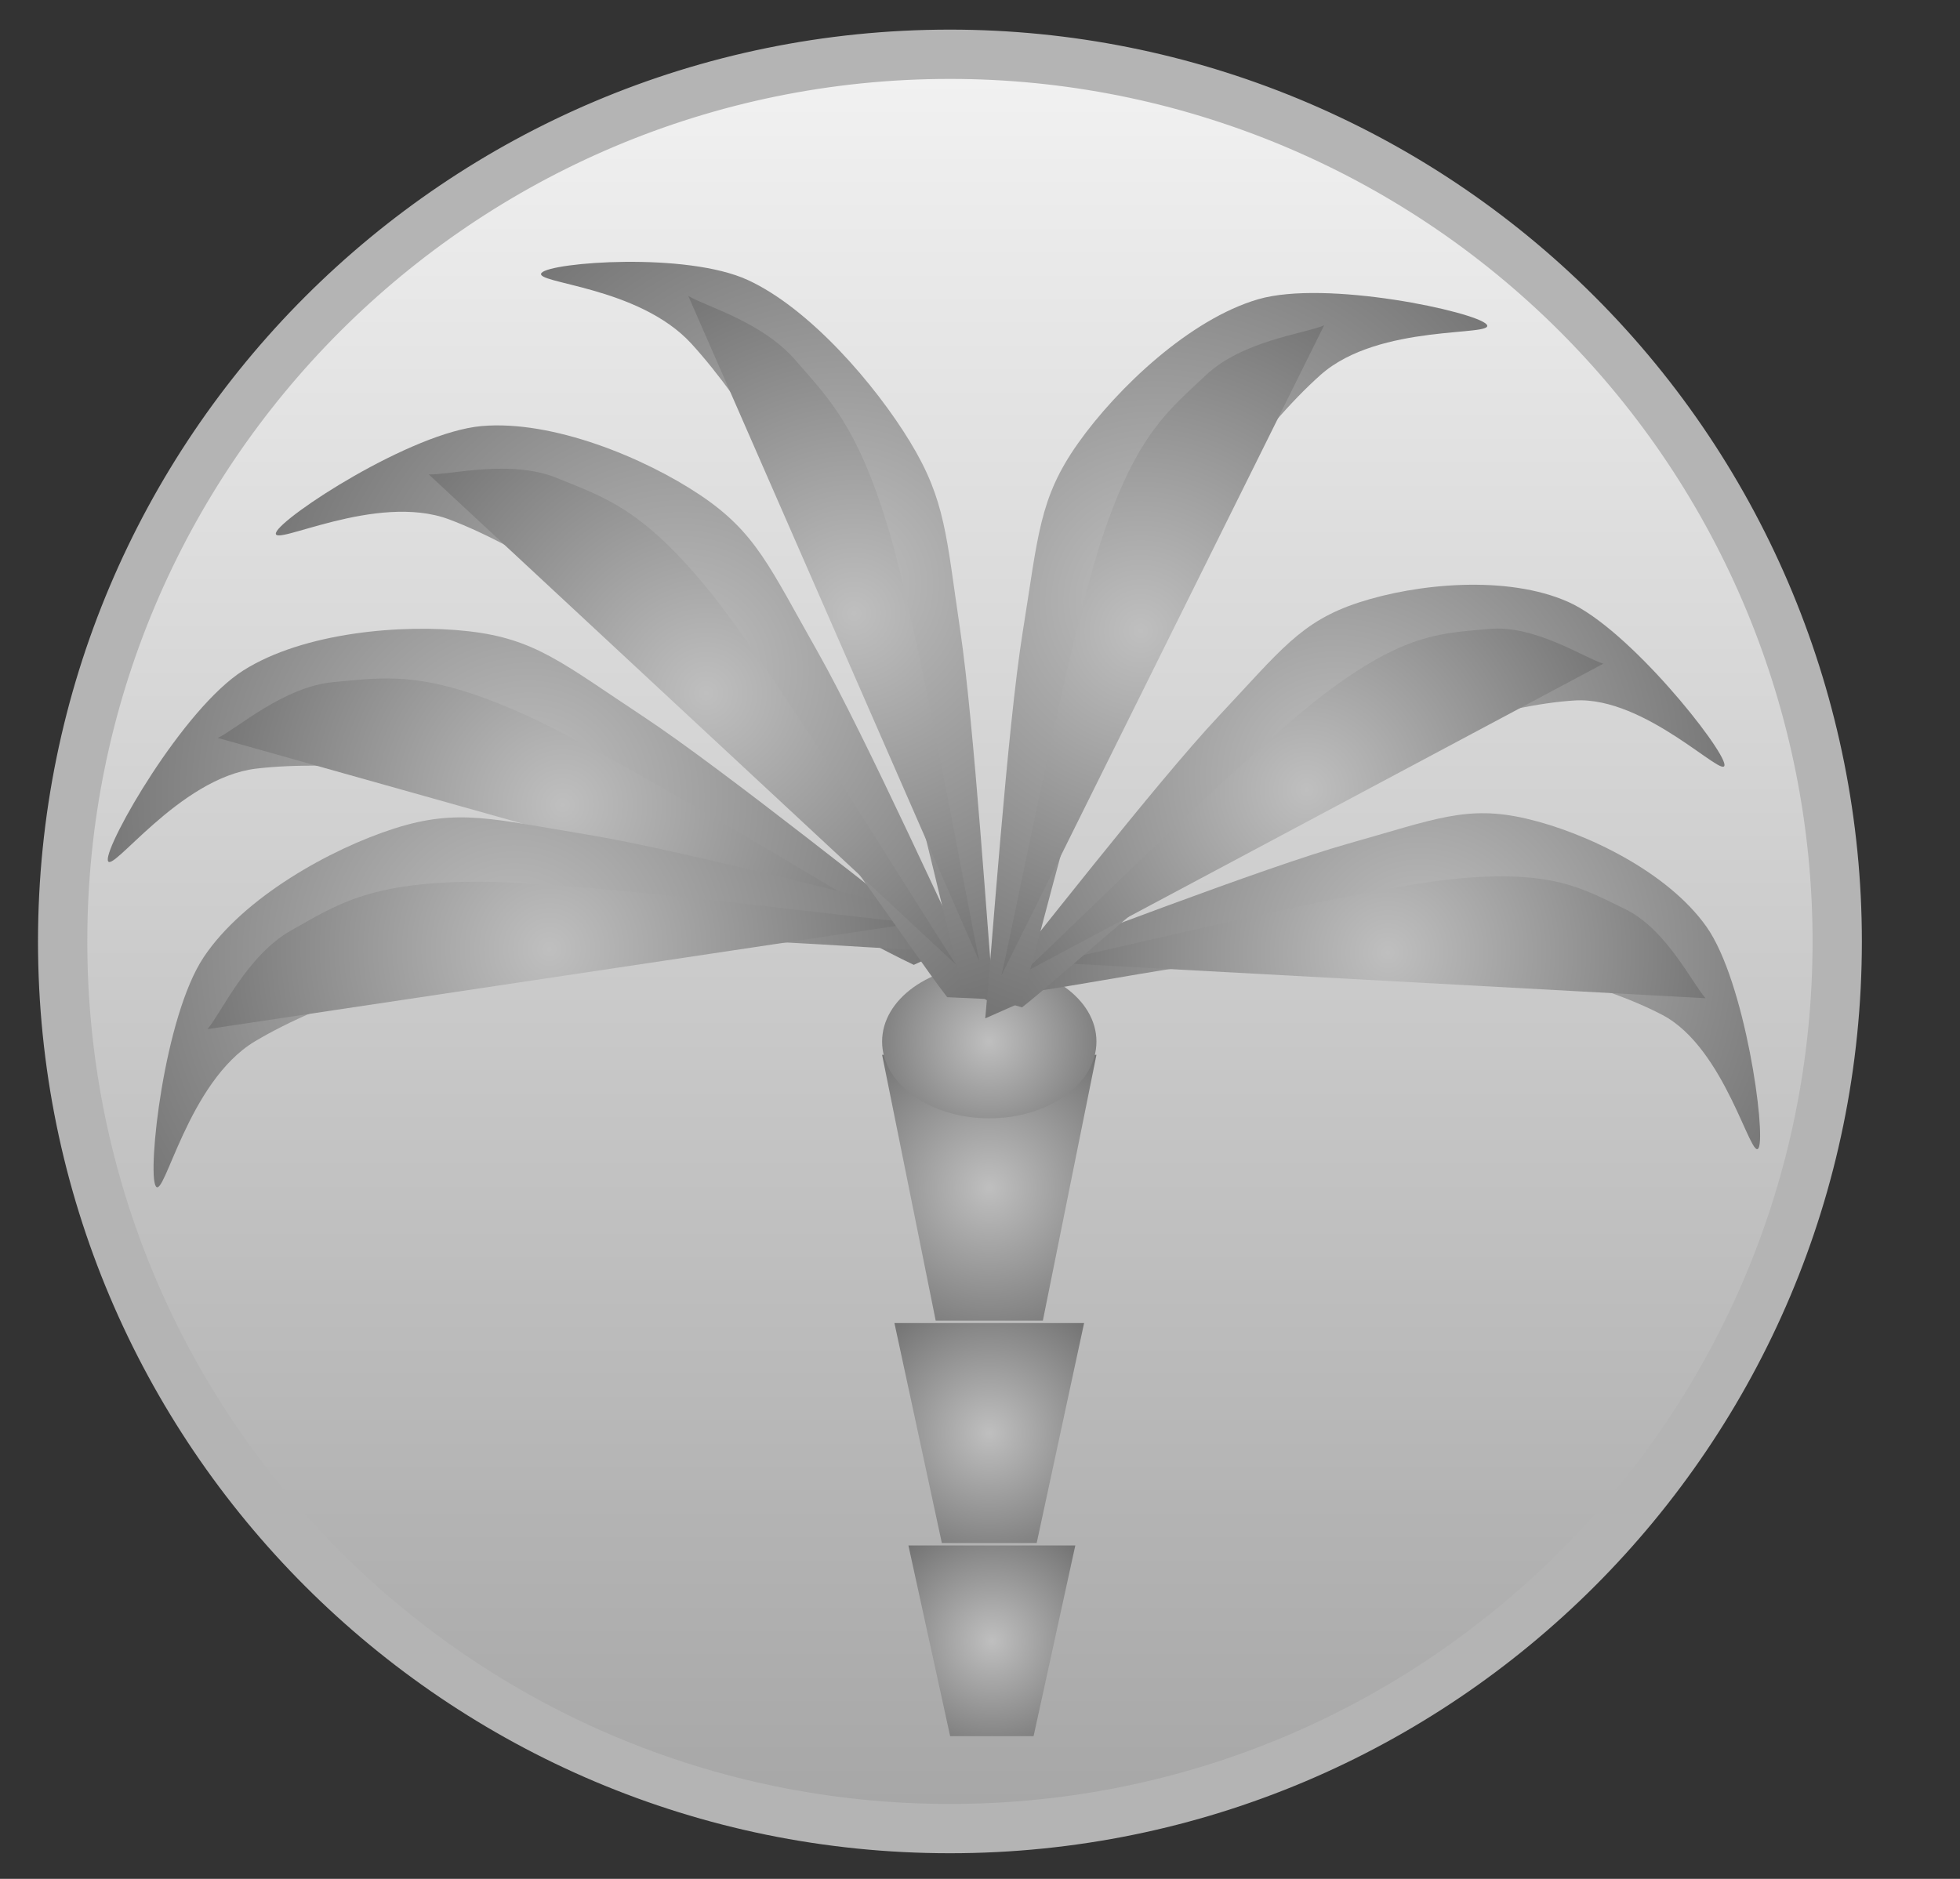 <svg version="1.1" viewBox="0.0 0.0 318.094 304.963" fill="none" stroke="none" stroke-linecap="square" stroke-miterlimit="10" xmlns:xlink="http://www.w3.org/1999/xlink" xmlns="http://www.w3.org/2000/svg"><rect x="0.0" y="0.0" width="318.094" height="304.963" fill="#333333" stroke="none"/><clipPath id="p.0"><path d="m0 0l318.094 0l0 304.963l-318.094 0l0 -304.963z" clip-rule="nonzero"/></clipPath><g clip-path="url(#p.0)"><path fill="#000000" fill-opacity="0.0" d="m0 0l318.094 0l0 304.963l-318.094 0z" fill-rule="evenodd"/><defs><linearGradient id="p.1" gradientUnits="userSpaceOnUse" gradientTransform="matrix(16.971 0.0 0.0 16.971 0.0 0.0)" spreadMethod="pad" x1="0.599" y1="0.519" x2="0.599" y2="17.49"><stop offset="0.0" stop-color="#f2f2f2"/><stop offset="1.0" stop-color="#a6a6a6"/></linearGradient></defs><path fill="url(#p.1)" d="m10.168 152.808l0 0c0 -79.529 64.471 -144.0 144.0 -144.0l0 0c38.191 0 74.818 15.171 101.823 42.177c27.005 27.005 42.177 63.632 42.177 101.823l0 0c0 79.529 -64.471 144 -144 144l0 0c-79.529 0 -144.0 -64.471 -144.0 -144z" fill-rule="evenodd"/><path stroke="#b4b4b4" stroke-width="8.0" stroke-linejoin="round" stroke-linecap="butt" d="m10.168 152.808l0 0c0 -79.529 64.471 -144.0 144.0 -144.0l0 0c38.191 0 74.818 15.171 101.823 42.177c27.005 27.005 42.177 63.632 42.177 101.823l0 0c0 79.529 -64.471 144 -144 144l0 0c-79.529 0 -144.0 -64.471 -144.0 -144z" fill-rule="evenodd"/><defs><radialGradient id="p.2" gradientUnits="userSpaceOnUse" gradientTransform="matrix(-5.264 0.0 0.0 -5.264 0.0 0.0)" spreadMethod="pad" cx="-30.501" cy="-36.624" fx="-30.501" fy="-36.624" r="5.264"><stop offset="0.0" stop-color="#bfbfbf"/><stop offset="1.0" stop-color="#737373"/></radialGradient></defs><path fill="url(#p.2)" d="m177.946 171.214l-8.697 43.138l-17.393 0l-8.697 -43.138z" fill-rule="evenodd"/><defs><radialGradient id="p.3" gradientUnits="userSpaceOnUse" gradientTransform="matrix(-4.855 0.0 0.0 -4.855 0.0 0.0)" spreadMethod="pad" cx="-33.069" cy="-47.909" fx="-33.069" fy="-47.909" r="4.855"><stop offset="0.0" stop-color="#bfbfbf"/><stop offset="1.0" stop-color="#737373"/></radialGradient></defs><path fill="url(#p.3)" d="m175.943 214.748l-7.696 35.706l-15.392 0l-7.696 -35.706z" fill-rule="evenodd"/><defs><radialGradient id="p.4" gradientUnits="userSpaceOnUse" gradientTransform="matrix(-4.535 0.0 0.0 -4.535 0.0 0.0)" spreadMethod="pad" cx="-35.499" cy="-58.733" fx="-35.499" fy="-58.733" r="4.535"><stop offset="0.0" stop-color="#bfbfbf"/><stop offset="1.0" stop-color="#737373"/></radialGradient></defs><path fill="url(#p.4)" d="m174.514 250.856l-6.771 30.949l-13.541 0l-6.771 -30.949z" fill-rule="evenodd"/><defs><radialGradient id="p.5" gradientUnits="userSpaceOnUse" gradientTransform="matrix(4.625 0.0 0.0 4.625 0.0 0.0)" spreadMethod="pad" cx="34.71" cy="36.549" fx="34.71" fy="36.549" r="4.625"><stop offset="0.0" stop-color="#bfbfbf"/><stop offset="1.0" stop-color="#737373"/></radialGradient></defs><path fill="url(#p.5)" d="m143.16 169.059l0 0c0 -6.881 7.787 -12.459 17.393 -12.459l0 0c9.606 0 17.393 5.578 17.393 12.459l0 0c0 6.881 -7.787 12.459 -17.393 12.459l0 0c-9.606 0 -17.393 -5.578 -17.393 -12.459z" fill-rule="evenodd"/><defs><radialGradient id="p.6" gradientUnits="userSpaceOnUse" gradientTransform="matrix(8.575 0.0 0.0 8.575 0.0 0.0)" spreadMethod="pad" cx="10.003" cy="15.083" fx="10.003" fy="15.083" r="8.575"><stop offset="0.0" stop-color="#bfbfbf"/><stop offset="1.0" stop-color="#737373"/></radialGradient></defs><path fill="url(#p.6)" d="m148.301 156.61c-9.244 -4.335 -37.672 -20.702 -55.462 -26.01c-17.79 -5.308 -38.718 -7.343 -51.276 -5.839c-12.557 1.504 -23.72 17.516 -24.069 14.862c-0.349 -2.654 12.209 -24.594 21.975 -30.787c9.767 -6.193 25.813 -7.608 36.626 -6.369c10.813 1.239 15.26 5.219 28.254 13.801c12.993 8.581 41.422 31.406 49.706 37.688" fill-rule="evenodd"/><defs><radialGradient id="p.7" gradientUnits="userSpaceOnUse" gradientTransform="matrix(7.721 0.0 0.0 7.721 0.0 0.0)" spreadMethod="pad" cx="11.825" cy="16.926" fx="11.825" fy="16.926" r="7.721"><stop offset="0.0" stop-color="#bfbfbf"/><stop offset="1.0" stop-color="#737373"/></radialGradient></defs><path fill="url(#p.7)" d="m147.254 151.255c-10.541 -5.962 -47.732 -29.015 -63.243 -35.773c-15.511 -6.758 -21.714 -5.491 -29.824 -4.775c-8.11 0.716 -15.697 7.56 -18.836 9.072" fill-rule="evenodd"/><defs><radialGradient id="p.8" gradientUnits="userSpaceOnUse" gradientTransform="matrix(-7.986 -2.946 -2.946 7.986 0.0 0.0)" spreadMethod="pad" cx="-31.717" cy="7.722" fx="-31.717" fy="7.722" r="7.986"><stop offset="0.0" stop-color="#bfbfbf"/><stop offset="1.0" stop-color="#737373"/></radialGradient></defs><path fill="url(#p.8)" d="m167.629 160.933c9.38 -1.152 39.249 -7.545 56.278 -6.91c17.029 0.635 35.645 5.338 45.896 10.721c10.252 5.382 14.42 23.957 15.613 21.573c1.193 -2.384 -2.174 -26.97 -8.455 -35.876c-6.281 -8.906 -19.551 -15.308 -29.233 -17.562c-9.681 -2.254 -14.832 0.081 -28.855 4.037c-14.023 3.957 -46.068 16.419 -55.282 19.703" fill-rule="evenodd"/><defs><radialGradient id="p.9" gradientUnits="userSpaceOnUse" gradientTransform="matrix(-7.179 -2.649 -2.649 7.179 0.0 0.0)" spreadMethod="pad" cx="-34.61" cy="8.767" fx="-34.61" fy="8.767" r="7.179"><stop offset="0.0" stop-color="#bfbfbf"/><stop offset="1.0" stop-color="#737373"/></radialGradient></defs><path fill="url(#p.9)" d="m170.331 156.233c11.039 -2.271 50.669 -12.177 66.234 -13.624c15.566 -1.447 20.453 1.704 27.16 4.94c6.707 3.237 10.901 12.066 13.081 14.479" fill-rule="evenodd"/><defs><radialGradient id="p.10" gradientUnits="userSpaceOnUse" gradientTransform="matrix(8.192 -3.683 3.683 8.192 0.0 0.0)" spreadMethod="pad" cx="1.388" cy="19.56" fx="1.388" fy="19.56" r="8.192"><stop offset="0.0" stop-color="#bfbfbf"/><stop offset="1.0" stop-color="#737373"/></radialGradient></defs><path fill="url(#p.10)" d="m151.642 154.291c-10.182 -0.164 -42.708 -3.441 -61.091 -0.982c-18.383 2.459 -38.329 9.201 -49.209 15.737c-10.88 6.536 -14.69 25.762 -16.069 23.479c-1.379 -2.283 1.34 -27.501 7.796 -37.176c6.456 -9.675 20.56 -17.564 30.941 -20.876c10.38 -3.312 16.036 -1.501 31.341 1.003c15.306 2.504 50.411 11.686 60.493 14.023" fill-rule="evenodd"/><defs><radialGradient id="p.11" gradientUnits="userSpaceOnUse" gradientTransform="matrix(7.371 -3.314 3.314 7.371 0.0 0.0)" spreadMethod="pad" cx="2.244" cy="21.909" fx="2.244" fy="21.909" r="7.371"><stop offset="0.0" stop-color="#bfbfbf"/><stop offset="1.0" stop-color="#737373"/></radialGradient></defs><path fill="url(#p.11)" d="m148.546 149.826c-12.017 -1.118 -55.224 -6.906 -72.104 -6.708c-16.879 0.197 -22.044 3.905 -29.172 7.893c-7.128 3.988 -11.331 13.363 -13.597 16.035" fill-rule="evenodd"/><defs><radialGradient id="p.12" gradientUnits="userSpaceOnUse" gradientTransform="matrix(8.094 4.187 -4.187 8.094 0.0 0.0)" spreadMethod="pad" cx="16.248" cy="5.042" fx="16.248" fy="5.042" r="8.094"><stop offset="0.0" stop-color="#bfbfbf"/><stop offset="1.0" stop-color="#737373"/></radialGradient></defs><path fill="url(#p.12)" d="m153.72 161.858c-6.294 -8.121 -24.291 -35.799 -37.762 -48.724c-13.471 -12.925 -31.205 -24.382 -43.065 -28.828c-11.86 -4.447 -28.974 4.673 -28.096 2.148c0.878 -2.525 21.888 -16.281 33.362 -17.297c11.474 -1.016 26.402 5.118 35.48 11.203c9.078 6.086 11.258 11.681 18.991 25.312c7.733 13.631 22.838 47.062 27.406 56.474" fill-rule="evenodd"/><defs><radialGradient id="p.13" gradientUnits="userSpaceOnUse" gradientTransform="matrix(7.295 3.773 -3.773 7.295 0.0 0.0)" spreadMethod="pad" cx="18.688" cy="5.759" fx="18.688" fy="5.759" r="7.295"><stop offset="0.0" stop-color="#bfbfbf"/><stop offset="1.0" stop-color="#737373"/></radialGradient></defs><path fill="url(#p.13)" d="m155.184 156.606c-6.72 -10.168 -29.531 -47.839 -40.323 -61.006c-10.792 -13.167 -16.885 -14.897 -24.431 -17.996c-7.546 -3.099 -17.369 -0.499 -20.842 -0.598" fill-rule="evenodd"/><defs><radialGradient id="p.14" gradientUnits="userSpaceOnUse" gradientTransform="matrix(-8.172 1.585 1.585 8.172 0.0 0.0)" spreadMethod="pad" cx="-22.682" cy="19.802" fx="-22.682" fy="19.802" r="8.172"><stop offset="0.0" stop-color="#bfbfbf"/><stop offset="1.0" stop-color="#737373"/></radialGradient></defs><path fill="url(#p.14)" d="m165.878 163.507c7.475 -5.862 29.904 -26.872 44.852 -35.174c14.948 -8.302 33.313 -13.934 44.837 -14.638c11.523 -0.704 24.483 13.084 24.304 10.416c-0.179 -2.667 -15.484 -22.033 -25.377 -26.419c-9.892 -4.386 -24.523 -2.989 -33.977 0.105c-9.454 3.094 -12.7 7.775 -22.747 18.459c-10.047 10.684 -31.281 38.036 -37.537 45.643" fill-rule="evenodd"/><defs><radialGradient id="p.15" gradientUnits="userSpaceOnUse" gradientTransform="matrix(-7.355 1.426 1.426 7.355 0.0 0.0)" spreadMethod="pad" cx="-24.537" cy="22.183" fx="-24.537" fy="22.183" r="7.355"><stop offset="0.0" stop-color="#bfbfbf"/><stop offset="1.0" stop-color="#737373"/></radialGradient></defs><path fill="url(#p.15)" d="m165.825 158.066c8.336 -7.686 37.374 -36.783 50.014 -46.113c12.64 -9.33 18.429 -9.163 25.824 -9.868c7.395 -0.705 15.455 4.699 18.547 5.639" fill-rule="evenodd"/><defs><radialGradient id="p.16" gradientUnits="userSpaceOnUse" gradientTransform="matrix(5.717 7.666 -7.666 5.717 0.0 0.0)" spreadMethod="pad" cx="16.48" cy="-5.514" fx="16.48" fy="-5.514" r="7.666"><stop offset="0.0" stop-color="#bfbfbf"/><stop offset="1.0" stop-color="#737373"/></radialGradient></defs><path fill="url(#p.16)" d="m156.082 159.823c-2.768 -9.865 -9.296 -41.85 -16.608 -59.19c-7.312 -17.339 -18.667 -35.455 -27.263 -44.847c-8.595 -9.392 -25.834 -9.78 -24.31 -11.503c1.524 -1.723 23.486 -3.416 33.457 1.164c9.971 4.58 20.623 16.855 26.367 26.317c5.745 9.461 5.837 15.235 8.1 30.451c2.264 15.216 4.567 50.705 5.481 60.846" fill-rule="evenodd"/><defs><radialGradient id="p.17" gradientUnits="userSpaceOnUse" gradientTransform="matrix(5.173 6.936 -6.936 5.173 0.0 0.0)" spreadMethod="pad" cx="18.804" cy="-5.961" fx="18.804" fy="-5.961" r="6.936"><stop offset="0.0" stop-color="#bfbfbf"/><stop offset="1.0" stop-color="#737373"/></radialGradient></defs><path fill="url(#p.17)" d="m158.949 156.067c-2.49 -11.802 -9.957 -54.537 -14.939 -70.81c-4.982 -16.274 -9.571 -20.629 -14.955 -26.832c-5.384 -6.204 -14.459 -8.658 -17.351 -10.39" fill-rule="evenodd"/><defs><radialGradient id="p.18" gradientUnits="userSpaceOnUse" gradientTransform="matrix(-6.629 7.443 7.443 6.629 0.0 0.0)" spreadMethod="pad" cx="-5.222" cy="20.571" fx="-5.222" fy="20.571" r="7.443"><stop offset="0.0" stop-color="#bfbfbf"/><stop offset="1.0" stop-color="#737373"/></radialGradient></defs><path fill="url(#p.18)" d="m165.688 162.733c3.07 -9.883 10.314 -42.313 18.421 -59.295c8.107 -16.982 20.695 -34.135 30.222 -42.597c9.527 -8.463 28.627 -6.133 26.938 -8.178c-1.688 -2.045 -26.02 -7.301 -37.069 -4.091c-11.049 3.21 -22.855 14.364 -29.223 23.352c-6.368 8.988 -6.472 15.015 -8.986 30.576c-2.513 15.562 -5.079 52.328 -6.094 62.793" fill-rule="evenodd"/><defs><radialGradient id="p.19" gradientUnits="userSpaceOnUse" gradientTransform="matrix(-5.979 6.713 6.713 5.979 0.0 0.0)" spreadMethod="pad" cx="-5.192" cy="22.956" fx="-5.192" fy="22.956" r="6.713"><stop offset="0.0" stop-color="#bfbfbf"/><stop offset="1.0" stop-color="#737373"/></radialGradient></defs><path fill="url(#p.19)" d="m162.512 158.349c2.763 -11.953 11.051 -55.482 16.577 -71.719c5.526 -16.237 10.611 -20.065 16.579 -25.702c5.968 -5.637 16.023 -6.765 19.228 -8.118" fill-rule="evenodd"/></g></svg>